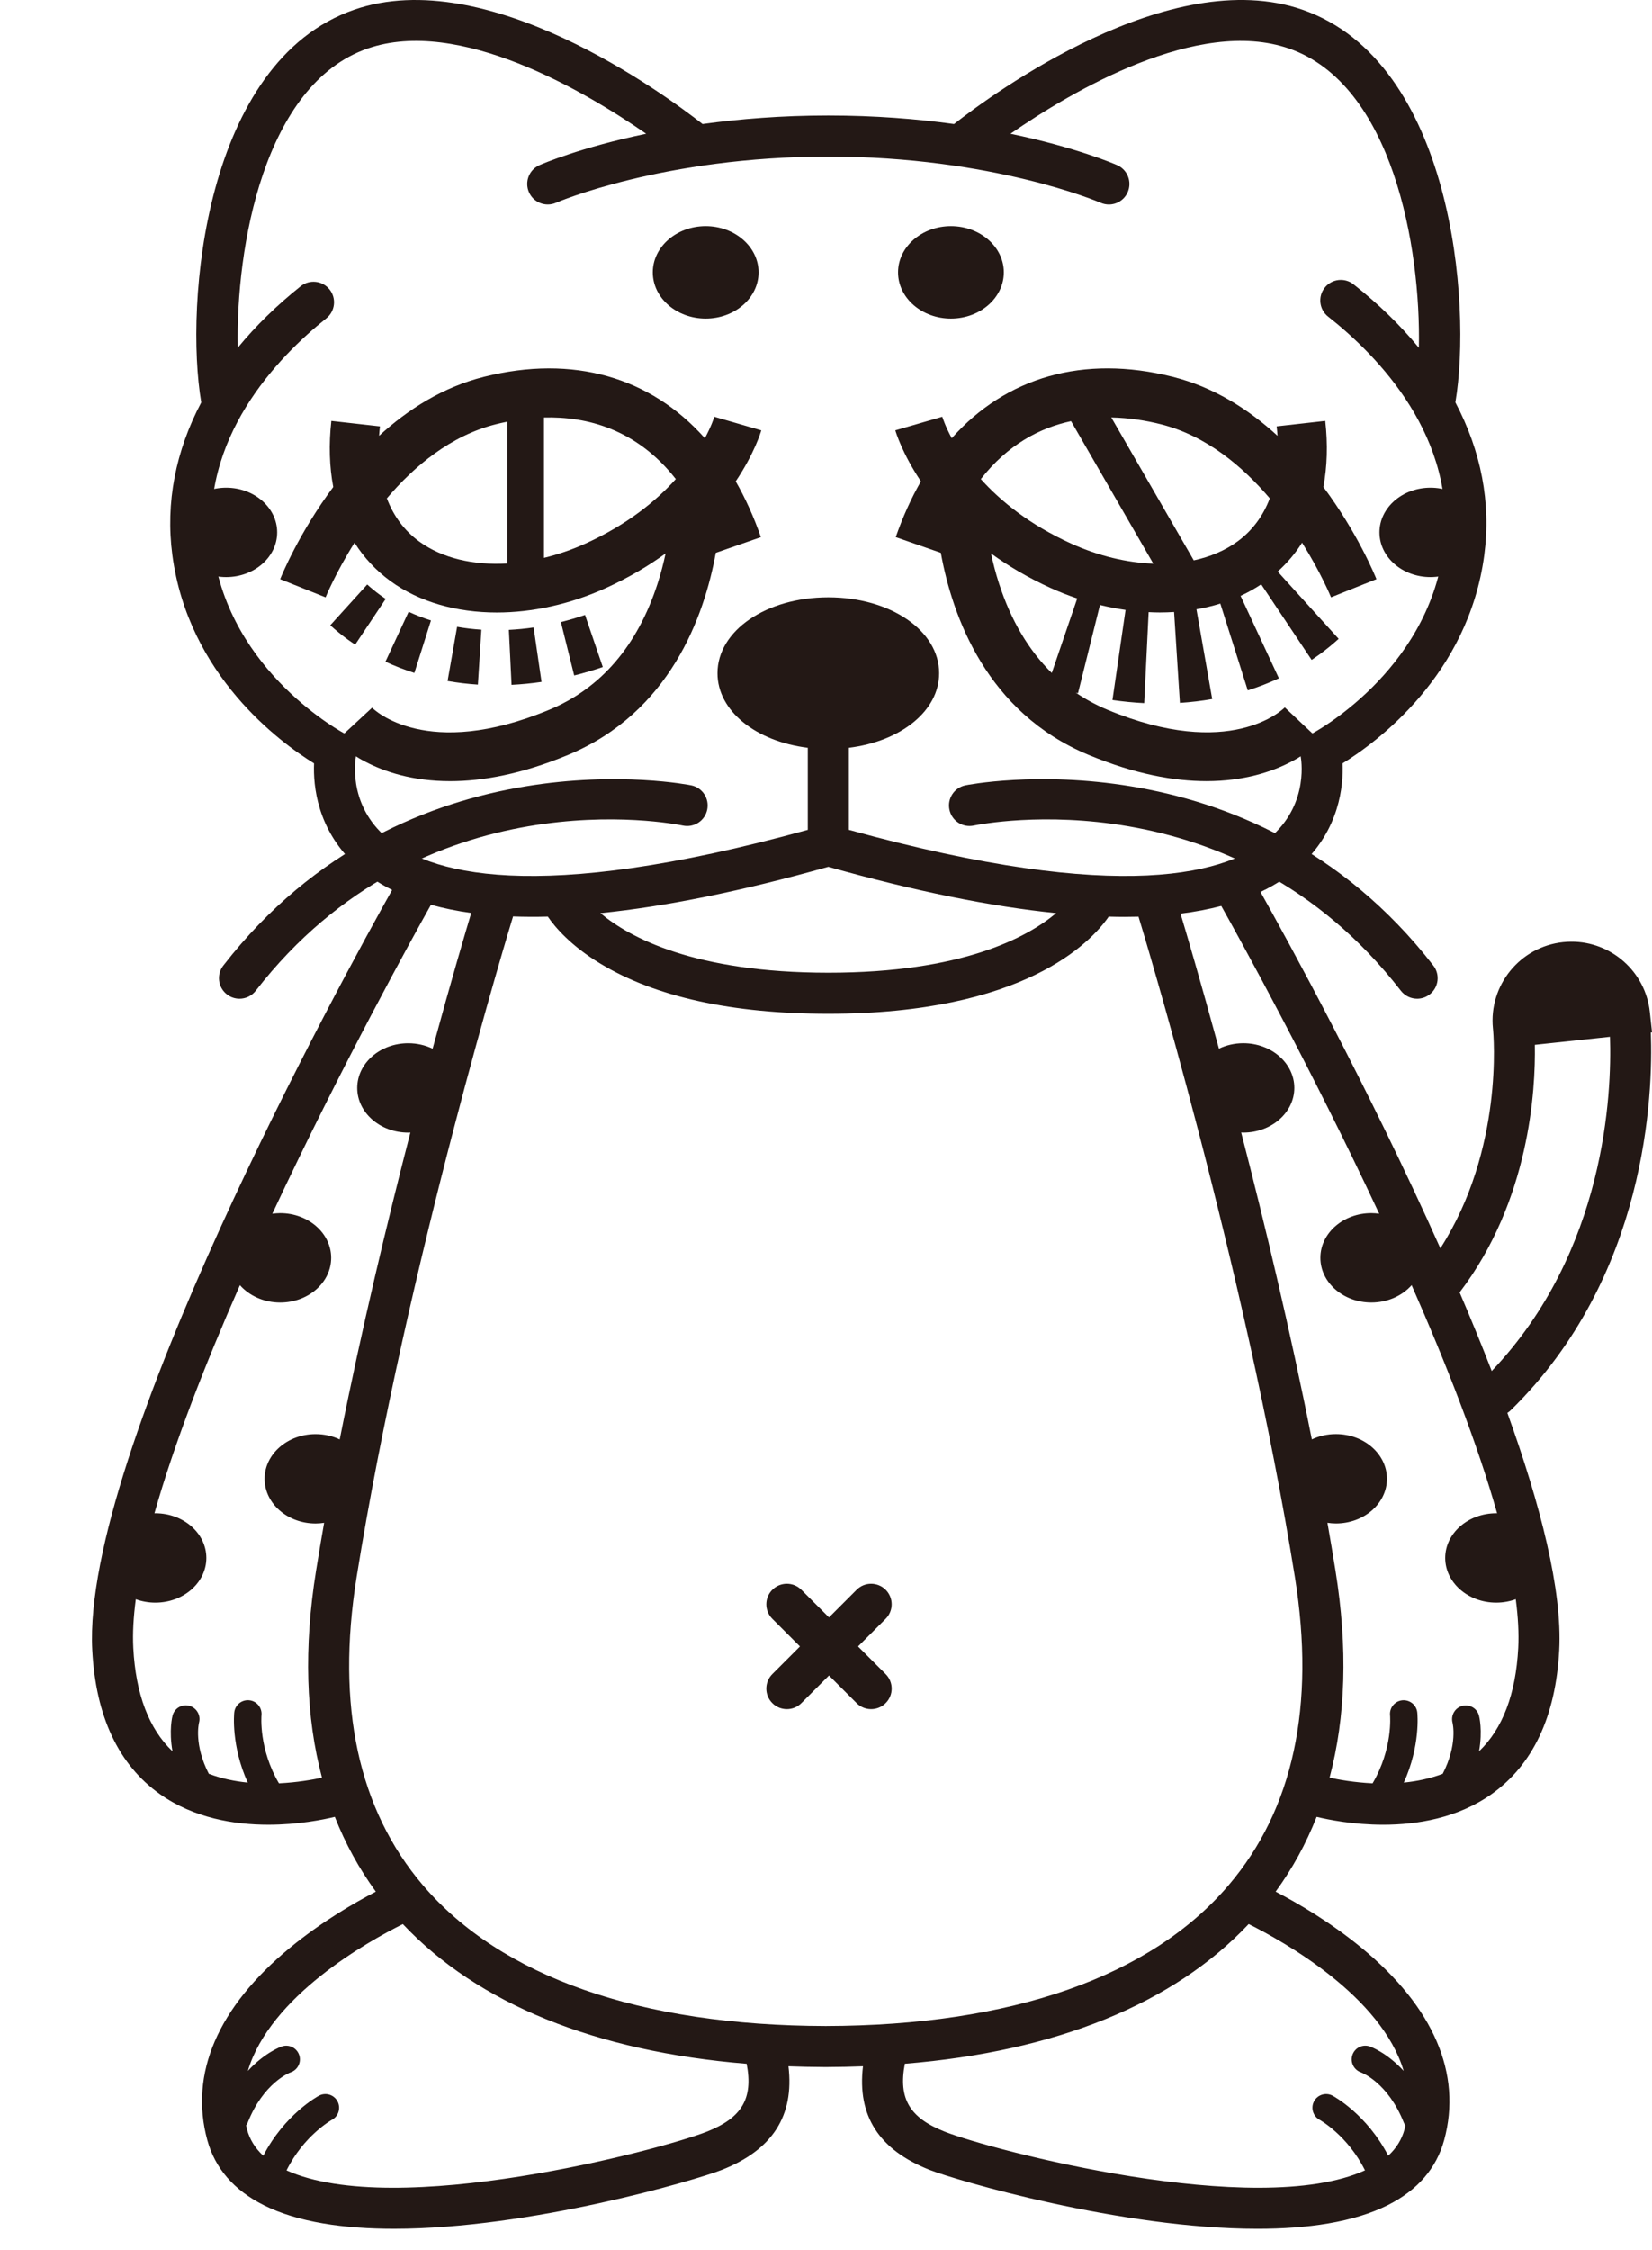 <?xml version="1.0" encoding="utf-8"?>
<!-- Generator: Adobe Illustrator 27.2.0, SVG Export Plug-In . SVG Version: 6.00 Build 0)  -->
<svg version="1.1" id="レイヤー_1" xmlns="http://www.w3.org/2000/svg" xmlns:xlink="http://www.w3.org/1999/xlink" x="0px"
	 y="0px" viewBox="0 0 173.787 236.636" style="enable-background:new 0 0 173.787 236.636;" xml:space="preserve">
<style type="text/css">
	.st0{fill:#231815;}
</style>
<g>
	<path class="st0" d="M100.037,23.785c-3.068,0-5.564,2.179-5.564,4.858
		s2.496,4.858,5.564,4.858c3.068,0,5.563-2.179,5.563-4.858
		S103.105,23.785,100.037,23.785z"/>
	<path class="st0" d="M74.236,23.785c-3.068,0-5.564,2.179-5.564,4.858
		s2.496,4.858,5.564,4.858s5.564-2.179,5.564-4.858S77.304,23.785,74.236,23.785z"
		/>
	<path class="st0" d="M23.792,51.286c-2.958,0-5.364,2.108-5.364,4.7
		c0,2.592,2.406,4.7,5.364,4.7c2.958,0,5.365-2.108,5.365-4.7
		C29.157,53.394,26.75,51.286,23.792,51.286z"/>
	<path class="st0" d="M150.481,51.286c-2.958,0-5.364,2.108-5.364,4.7
		c0,2.592,2.406,4.7,5.364,4.7c2.958,0,5.364-2.108,5.364-4.7
		C155.845,53.394,153.439,51.286,150.481,51.286z"/>
	<path class="st0" d="M38.629,61.466l-3.887,4.288c0.597,0.541,1.225,1.052,1.864,1.517
		c0.247,0.18,0.498,0.355,0.753,0.524l3.213-4.813
		c-0.189-0.127-0.376-0.257-0.562-0.392
		C39.537,62.247,39.073,61.869,38.629,61.466z"/>
	<path class="st0" d="M45.336,65.247c-0.81-0.257-1.6-0.563-2.349-0.911l-2.44,5.248
		c0.973,0.453,1.997,0.85,3.044,1.181L45.336,65.247z"/>
	<path class="st0" d="M48.086,65.916l-1.002,5.7c1.039,0.183,2.112,0.31,3.189,0.379
		l0.369-5.776C49.776,66.164,48.916,66.062,48.086,65.916z"/>
	<path class="st0" d="M56.135,65.984c-0.87,0.127-1.746,0.212-2.604,0.254l0.282,5.781
		c1.042-0.051,2.103-0.154,3.155-0.308L56.135,65.984z"/>
	<path class="st0" d="M61.545,64.669c-0.837,0.286-1.691,0.538-2.54,0.749l1.399,5.616
		c1.007-0.251,2.019-0.549,3.01-0.887L61.545,64.669z"/>
	<path class="st0" d="M77.394,50.62c1.965-2.935,2.635-5.168,2.691-5.364l-4.941-1.431
		c-0.032,0.107-0.302,0.971-0.994,2.259c-5.706-6.42-13.853-8.813-23.234-6.46
		c-4.359,1.093-8.03,3.447-11.037,6.206c0.022-0.326,0.052-0.658,0.09-0.994
		l-5.113-0.574c-0.279,2.489-0.202,4.818,0.2,6.951
		c-3.605,4.83-5.439,9.331-5.584,9.695l4.778,1.908
		c0.025-0.062,1.055-2.578,3.046-5.745c0.992,1.571,2.258,2.931,3.788,4.044
		c3.013,2.191,6.943,3.297,11.181,3.297c3.712,0,7.662-0.848,11.438-2.558
		c2.437-1.104,4.526-2.351,6.317-3.653c-0.215,1.007-0.489,2.077-0.846,3.18
		c-2.119,6.536-5.951,10.996-11.388,13.257
		c-12.924,5.373-18.443-0.011-18.646-0.215l-3.772,3.498
		c0.222,0.24,4.048,4.229,11.988,4.228c3.377,0,7.5-0.722,12.405-2.761
		c10.702-4.449,14.32-14.538,15.538-21.251l4.743-1.65
		C79.298,54.348,78.41,52.391,77.394,50.62z M44.11,56.953
		c-1.565-1.138-2.704-2.671-3.415-4.545c2.889-3.398,6.728-6.606,11.472-7.795
		c0.382-0.096,0.784-0.187,1.201-0.27v14.911
		C49.792,59.464,46.509,58.698,44.11,56.953z M61.581,57.166
		c-1.442,0.653-2.905,1.147-4.355,1.499v-14.762
		c4.483-0.119,9.74,1.202,13.867,6.477
		C69.026,52.673,65.987,55.171,61.581,57.166z"/>
	<path class="st0" d="M136.977,57.07c1.991,3.167,3.022,5.683,3.046,5.745l2.388-0.956
		l2.389-0.953c-0.145-0.364-1.979-4.864-5.584-9.695
		c0.402-2.134,0.479-4.462,0.2-6.951l-5.113,0.574
		c0.038,0.336,0.067,0.668,0.09,0.994c-3.007-2.759-6.678-5.113-11.037-6.206
		c-9.381-2.353-17.529,0.04-23.234,6.46c-0.692-1.288-0.962-2.152-0.994-2.259
		l-4.941,1.431c0.056,0.197,0.727,2.429,2.691,5.364
		c-1.016,1.771-1.904,3.728-2.648,5.866l4.743,1.65
		c1.218,6.713,4.835,16.801,15.538,21.251c4.906,2.04,9.027,2.761,12.405,2.761
		c7.939,0,11.766-3.988,11.988-4.228l-3.746-3.526
		c-0.229,0.232-5.747,5.616-18.672,0.242c-1.183-0.492-2.285-1.094-3.315-1.793
		c0.077,0.02,0.153,0.043,0.23,0.062l2.312-9.282
		c0.9,0.22,1.798,0.393,2.692,0.519l-1.379,9.477
		c1.113,0.162,2.237,0.271,3.339,0.325l0.467-9.568
		c0.393,0.019,0.786,0.033,1.174,0.033c0.507,0,1.008-0.018,1.505-0.049
		l0.61,9.559c1.148-0.073,2.292-0.209,3.401-0.404l-1.66-9.441
		c0.863-0.149,1.704-0.346,2.514-0.598l2.887,9.127
		c1.125-0.355,2.227-0.783,3.275-1.27l-4.031-8.669
		c0.763-0.351,1.485-0.758,2.169-1.214l5.308,7.95
		c0.276-0.184,0.548-0.374,0.814-0.568c0.696-0.506,1.378-1.061,2.027-1.649
		l-6.414-7.076C135.405,59.212,136.265,58.198,136.977,57.07z M112.671,44.287
		l8.654,14.989c-2.777-0.104-5.747-0.802-8.633-2.109
		c-4.406-1.995-7.445-4.492-9.512-6.786
		C106.016,46.755,109.385,44.992,112.671,44.287z M110.645,70.772
		c-2.432-2.389-4.292-5.524-5.546-9.392c-0.358-1.103-0.631-2.173-0.846-3.18
		c1.791,1.302,3.88,2.549,6.318,3.653c0.909,0.411,1.827,0.77,2.75,1.082
		L110.645,70.772z M130.164,56.953c-1.3,0.945-2.859,1.604-4.583,1.976
		l-8.678-15.031c1.922,0.038,3.708,0.339,5.205,0.714
		c4.744,1.189,8.582,4.397,11.472,7.795
		C132.868,54.282,131.728,55.816,130.164,56.953z"/>
	<path class="st0" d="M25.194,105.029c-0.463,0-0.929-0.148-1.322-0.453
		c-0.943-0.731-1.115-2.088-0.384-3.031c19.311-24.909,48.942-19.016,49.239-18.955
		c1.167,0.245,1.915,1.391,1.67,2.559c-0.245,1.166-1.388,1.916-2.556,1.67l0,0
		c-1.107-0.228-27.317-5.355-44.939,17.373
		C26.477,104.741,25.839,105.029,25.194,105.029z"/>
	<path class="st0" d="M149.079,105.029c-0.645,0-1.283-0.288-1.709-0.837
		c-17.622-22.73-43.832-17.601-44.938-17.373c-1.173,0.245-2.312-0.507-2.555-1.674
		c-0.243-1.167,0.503-2.31,1.669-2.555c0.297-0.063,29.927-5.954,49.239,18.955
		c0.731,0.943,0.559,2.3-0.384,3.031
		C150.008,104.881,149.542,105.029,149.079,105.029z"/>
	<path class="st0" d="M173.663,108.576l0.125-0.013l-0.233-2.152
		c-0.46-4.245-4.079-7.404-8.266-7.378c-0.284,0.001-0.571,0.015-0.86,0.046
		c-4.524,0.474-7.833,4.547-7.376,9.08c0,0.001,0,0.006,0.001,0.007
		c0,0.001-0,0.003,0,0.004c0,0.001,0.001,0.002,0.001,0.003
		c0.066,0.664,1.145,12.699-5.532,23.106c-7.527-16.857-16.161-32.559-18.919-37.477
		c1.658-0.785,3.098-1.745,4.315-2.883c3.987-3.726,4.416-8.264,4.317-10.641
		c3.571-2.205,13.23-9.263,14.906-21.913c0.729-5.499-0.341-10.942-3.04-16.051
		c1.758-10.374-0.318-35.826-16.081-41.287
		c-13.982-4.848-32.62,8.859-36.657,12.022c-3.867-0.533-8.301-0.897-13.228-0.897
		c-4.927,0-9.361,0.364-13.228,0.897C69.871,9.887,51.233-3.82,37.252,1.028
		C21.487,6.489,19.413,31.949,21.171,42.32c-2.699,5.11-3.769,10.553-3.041,16.046
		c1.677,12.65,11.336,19.707,14.906,21.913c-0.098,2.376,0.331,6.915,4.317,10.641
		c1.112,1.04,2.415,1.927,3.896,2.671c-5.005,8.911-32.639,59.147-31.544,79.947
		c0.367,6.97,2.767,12.068,7.134,15.153c3.563,2.516,7.801,3.208,11.385,3.208
		c3.125,0,5.75-0.526,6.997-0.827c1.11,2.819,2.547,5.444,4.313,7.865
		c-2.262,1.177-5.73,3.182-9.045,5.914c-7.583,6.252-10.585,13.245-8.682,20.222
		c0.811,2.975,2.809,5.278,5.939,6.846c3.6,1.803,8.448,2.482,13.693,2.482
		c14.401,0,31.789-5.124,34.496-6.193c5.329-2.103,7.633-5.687,7.009-10.897
		c1.204,0.045,2.425,0.073,3.665,0.079l0.511,0.001v-0.001
		c1.241-0.005,2.461-0.033,3.665-0.079c-0.624,5.211,1.68,8.794,7.009,10.898
		c2.707,1.068,20.094,6.193,34.496,6.193c5.244,0,10.094-0.68,13.693-2.482
		c3.13-1.568,5.129-3.871,5.94-6.846c1.902-6.977-1.1-13.97-8.683-20.222
		c-3.314-2.732-6.782-4.738-9.045-5.914c1.767-2.422,3.203-5.046,4.313-7.865
		c1.247,0.301,3.872,0.827,6.998,0.827c3.584,0,7.822-0.692,11.385-3.208
		c4.367-3.085,6.768-8.184,7.135-15.153c0.331-6.281-1.959-15.248-5.455-24.951
		c0.123-0.079,0.241-0.17,0.35-0.276
		C173.286,134.276,173.901,115.012,173.663,108.576z M40.359,87.813
		c-3.802-3.502-2.953-8.08-2.917-8.259l0.338-1.614l-1.464-0.756
		c-0.122-0.063-12.184-6.43-13.901-19.386c-1.545-11.656,6.8-20.242,11.911-24.322
		c0.932-0.744,1.085-2.104,0.341-3.036c-0.745-0.932-2.103-1.084-3.036-0.341
		c-2.551,2.036-4.759,4.202-6.618,6.467C24.793,26.052,27.763,8.888,38.666,5.11
		c9.6-3.325,22.809,4.46,29.31,8.961c-6.915,1.438-10.944,3.179-11.224,3.303
		c-1.091,0.481-1.585,1.754-1.106,2.845c0.48,1.092,1.755,1.588,2.845,1.11
		c0.111-0.049,11.294-4.855,28.645-4.855c17.316,0,28.488,4.787,28.645,4.854
		c0.283,0.124,0.577,0.184,0.868,0.184c0.831,0,1.622-0.481,1.978-1.29
		c0.481-1.092-0.014-2.367-1.105-2.848c-0.281-0.124-4.31-1.865-11.224-3.303
		c6.501-4.501,19.71-12.285,29.309-8.961c10.906,3.779,13.874,20.946,13.655,31.46
		c-1.922-2.34-4.212-4.577-6.873-6.672c-0.937-0.739-2.296-0.577-3.034,0.36
		c-0.738,0.937-0.577,2.296,0.36,3.034c5.205,4.1,13.705,12.735,12.145,24.507
		c-1.718,12.956-13.78,19.323-13.897,19.384l-1.448,0.758l0.314,1.599
		c0.038,0.193,0.888,4.771-2.914,8.274c-4.509,4.153-15.927,7.367-44.618-0.545
		v-8.629c5.47-0.676,9.5-3.876,9.5-7.844c0-4.476-5.122-7.982-11.66-7.982
		s-11.66,3.506-11.66,7.982c0,3.968,4.029,7.168,9.5,7.844v8.629
		C56.284,95.18,44.867,91.967,40.359,87.813z M111.105,96.028
		c-3.061,2.571-9.906,6.266-23.968,6.266c-14.079,0-20.925-3.704-23.976-6.266
		c6.872-0.693,14.867-2.313,23.976-4.871
		C96.242,93.714,104.235,95.334,111.105,96.028z M29.344,187.545
		c-2.138-3.633-1.843-7.095-1.838-7.154c0.082-0.788-0.489-1.496-1.278-1.58
		c-0.79-0.085-1.501,0.487-1.586,1.278c-0.019,0.175-0.337,3.51,1.419,7.38
		c-1.362-0.136-2.758-0.421-4.094-0.927c-1.573-3.051-1.061-5.26-1.029-5.387
		c0.203-0.763-0.247-1.548-1.009-1.758c-0.769-0.216-1.56,0.238-1.771,1.006
		c-0.028,0.1-0.406,1.572-0.012,3.776c-2.481-2.37-3.868-6.015-4.123-10.868
		c-0.081-1.531,0.016-3.253,0.264-5.128c0.634,0.231,1.328,0.36,2.056,0.36
		c2.958,0,5.365-2.108,5.365-4.7c0-2.591-2.406-4.7-5.365-4.7
		c-0.032,0-0.063,0.004-0.095,0.004c2.066-7.314,5.35-15.716,8.99-23.993
		c0.982,1.108,2.513,1.826,4.235,1.826c2.958,0,5.364-2.108,5.364-4.7
		c0-2.592-2.406-4.7-5.364-4.7c-0.281,0-0.555,0.025-0.824,0.061
		c7.272-15.565,14.886-29.286,16.687-32.493c1.315,0.367,2.725,0.657,4.237,0.864
		c-0.582,1.937-2.11,7.101-4.063,14.273c-0.763-0.366-1.637-0.574-2.567-0.574
		c-2.958,0-5.365,2.108-5.365,4.7c0,2.592,2.406,4.7,5.365,4.7
		c0.077,0,0.151-0.007,0.227-0.01c-2.431,9.404-5.143,20.709-7.434,32.277
		c-0.756-0.357-1.62-0.56-2.537-0.56c-2.958,0-5.364,2.108-5.364,4.7
		c0,2.591,2.406,4.7,5.364,4.7c0.306,0,0.604-0.028,0.897-0.071
		c-0.296,1.69-0.582,3.377-0.851,5.055c-1.296,8.091-1.076,15.354,0.626,21.747
		C32.914,187.157,31.278,187.454,29.344,187.545z M74.352,224.19
		c-4.907,1.936-32.737,9.261-44.211,4.07c1.811-3.659,4.728-5.293,4.775-5.319
		c0.698-0.376,0.96-1.246,0.586-1.946c-0.374-0.702-1.246-0.966-1.949-0.591
		c-0.169,0.09-3.621,1.986-5.857,6.315c-0.855-0.784-1.425-1.704-1.719-2.781
		c-0.038-0.138-0.057-0.273-0.089-0.409c0.06-0.088,0.121-0.174,0.162-0.277
		c1.656-4.192,4.391-5.256,4.536-5.309c0.745-0.262,1.141-1.075,0.885-1.823
		c-0.257-0.753-1.074-1.157-1.828-0.898c-0.108,0.037-1.8,0.646-3.571,2.574
		c2.343-7.867,12.582-13.593,16.305-15.448
		c7.899,8.389,20.262,13.403,36.168,14.7
		C79.254,220.732,78.028,222.739,74.352,224.19z M147.662,217.794
		c-1.771-1.928-3.463-2.537-3.571-2.574c-0.749-0.259-1.552,0.141-1.815,0.885
		c-0.263,0.744,0.129,1.564,0.87,1.835c0.117,0.043,2.873,1.094,4.538,5.31
		c0.041,0.103,0.102,0.19,0.162,0.277c-0.032,0.137-0.051,0.271-0.088,0.409
		c-0.294,1.077-0.864,1.997-1.719,2.781c-2.236-4.329-5.688-6.225-5.857-6.315
		c-0.697-0.373-1.567-0.11-1.943,0.587c-0.377,0.698-0.116,1.57,0.58,1.95
		c0.033,0.018,2.96,1.651,4.776,5.319c-11.475,5.194-39.304-2.133-44.211-4.069
		c-3.676-1.451-4.902-3.459-4.195-7.145c15.907-1.297,28.269-6.311,36.169-14.7
		C135.08,204.201,145.319,209.928,147.662,217.794z M129.253,198.253
		c-8.229,9.652-22.881,14.773-42.386,14.818
		c-19.504-0.044-34.157-5.166-42.386-14.818
		c-6.792-7.966-9.138-18.857-6.973-32.37c5.27-32.897,16.337-69.086,16.448-69.448
		c0.006-0.019,0.006-0.039,0.012-0.058c1.175,0.043,2.393,0.05,3.662,0.016
		c0.762,1.115,2.407,3.061,5.554,4.962c5.776,3.49,13.835,5.259,23.952,5.259
		c20.603,0,27.645-7.54,29.497-10.219c0.571,0.016,1.133,0.025,1.685,0.025
		c0.492,0,0.976-0.008,1.453-0.02c0.003,0.012,0.003,0.023,0.007,0.035
		c0.111,0.362,11.177,36.551,16.448,69.448
		C138.391,179.396,136.045,190.287,129.253,198.253z M159.714,173.31
		c-0.255,4.853-1.642,8.498-4.123,10.868c0.394-2.204,0.016-3.675-0.012-3.775
		c-0.21-0.762-0.993-1.2-1.753-1.002c-0.763,0.201-1.22,0.987-1.027,1.752
		c0.027,0.105,0.553,2.321-1.029,5.389c-1.335,0.506-2.732,0.791-4.093,0.927
		c1.755-3.87,1.437-7.204,1.418-7.38c-0.084-0.788-0.789-1.35-1.579-1.276
		c-0.788,0.082-1.363,0.788-1.285,1.577c0.004,0.039,0.307,3.51-1.837,7.155
		c-1.936-0.091-3.572-0.388-4.525-0.598c1.702-6.394,1.922-13.657,0.626-21.748
		c-0.269-1.678-0.555-3.365-0.851-5.055c0.292,0.043,0.591,0.071,0.897,0.071
		c2.958,0,5.364-2.108,5.364-4.7c0-2.591-2.406-4.7-5.364-4.7
		c-0.917,0-1.781,0.203-2.537,0.561c-2.292-11.567-5.003-22.874-7.434-32.277
		c0.076,0.003,0.15,0.01,0.226,0.01c2.958,0,5.365-2.108,5.365-4.7
		c0-2.592-2.406-4.7-5.365-4.7c-0.929,0-1.804,0.209-2.566,0.574
		c-1.929-7.083-3.444-12.211-4.042-14.201c1.528-0.189,2.954-0.461,4.287-0.808
		c1.923,3.427,9.436,16.998,16.615,32.366c-0.269-0.037-0.543-0.061-0.824-0.061
		c-2.958,0-5.364,2.108-5.364,4.7c0,2.591,2.406,4.7,5.364,4.7
		c1.722,0,3.252-0.717,4.235-1.825c3.641,8.277,6.925,16.678,8.99,23.993
		c-0.032-0-0.062-0.004-0.094-0.004c-2.958,0-5.364,2.108-5.364,4.7
		c0,2.592,2.406,4.7,5.364,4.7c0.728,0,1.423-0.129,2.056-0.36
		C159.698,170.057,159.794,171.778,159.714,173.31z M156.924,144.182
		c-1.059-2.736-2.194-5.505-3.376-8.268c7.366-9.667,8-21.298,7.911-26.037
		l7.902-0.842C169.558,114.929,168.929,131.59,156.924,144.182z"/>
	<path class="st0" d="M93.17,167.189c-0.844-0.844-2.211-0.844-3.055,0l-2.906,2.906
		l-2.906-2.906c-0.844-0.844-2.212-0.844-3.055,0
		c-0.844,0.843-0.844,2.211-0,3.055l2.906,2.906l-2.906,2.906
		c-0.844,0.844-0.844,2.212,0,3.055c0.422,0.422,0.975,0.633,1.527,0.633
		c0.553,0,1.106-0.211,1.528-0.633l2.906-2.906l2.906,2.906
		c0.422,0.422,0.975,0.633,1.528,0.633c0.553,0,1.105-0.211,1.527-0.633
		c0.844-0.843,0.844-2.211,0-3.055l-2.906-2.906l2.906-2.906
		C94.013,169.4,94.013,168.033,93.17,167.189z"/>
</g>
</svg>
